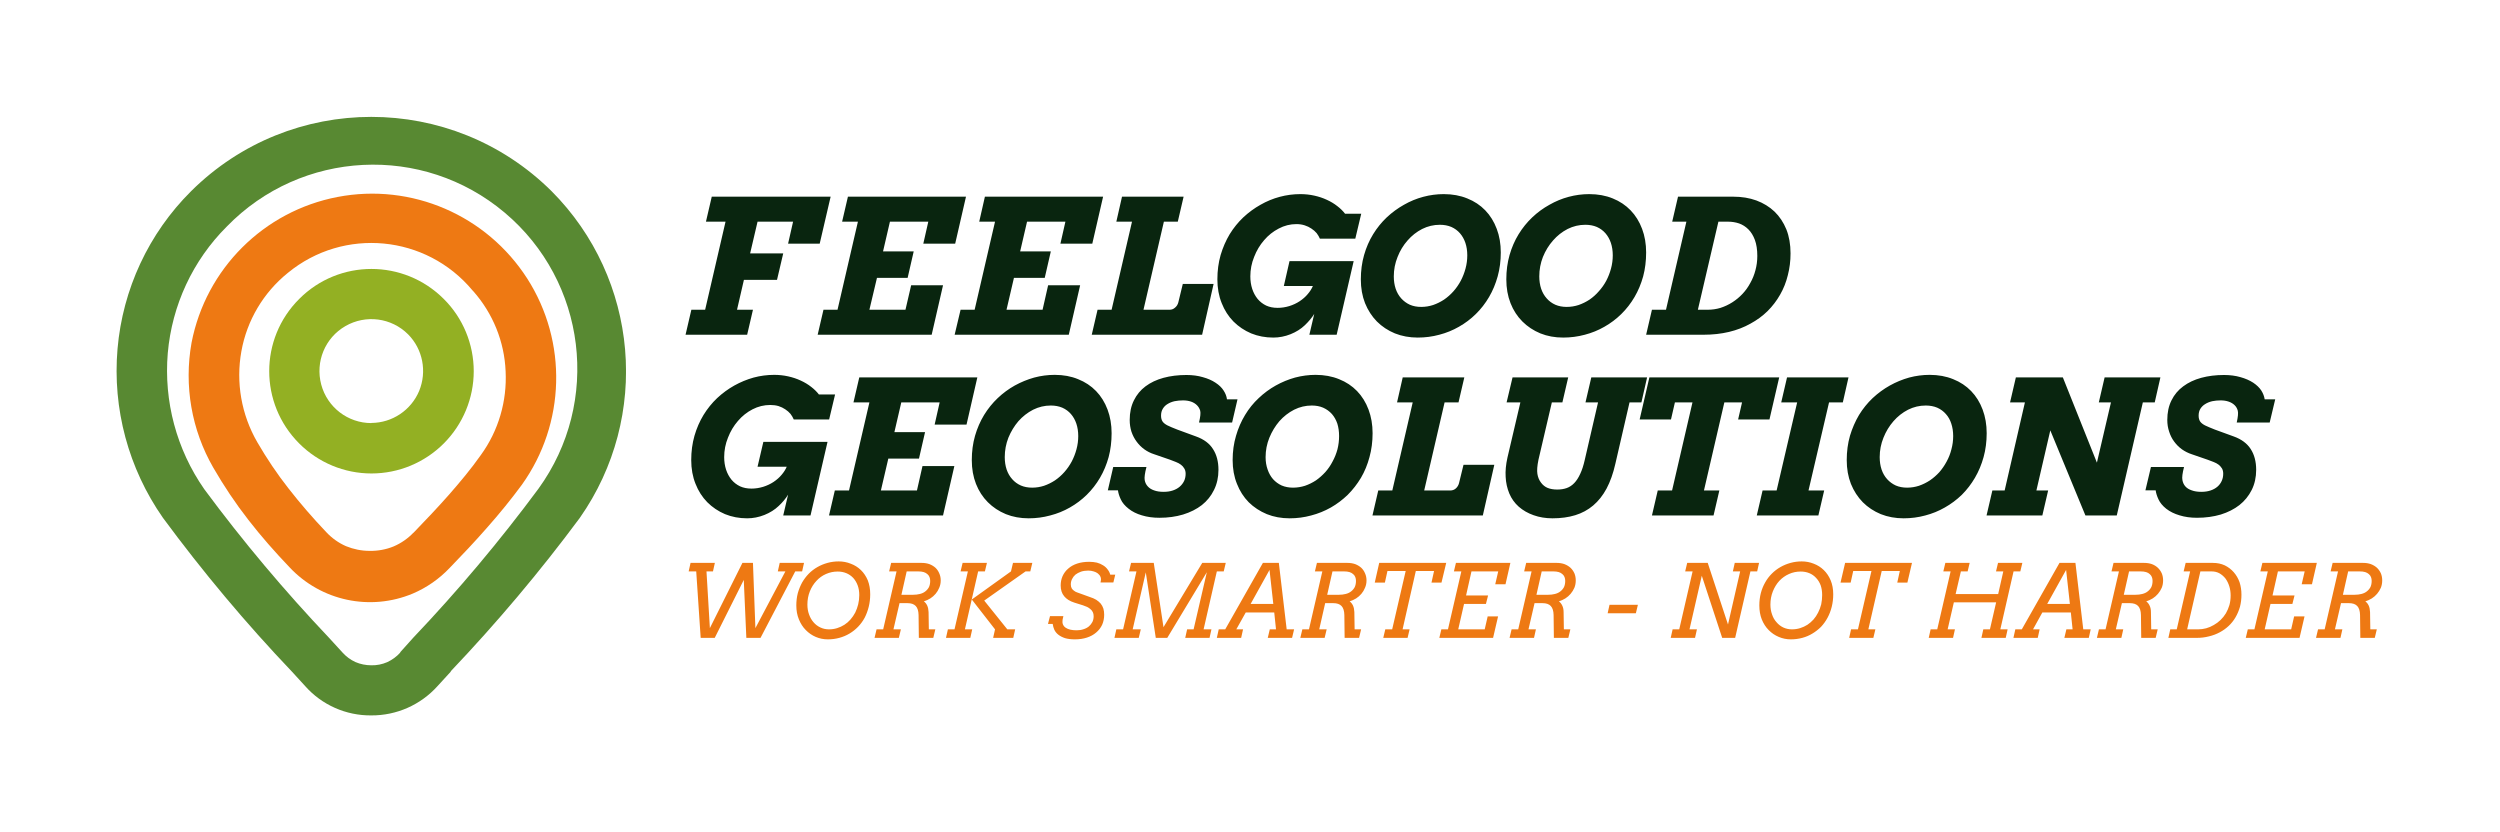 <svg xmlns="http://www.w3.org/2000/svg" version="1.1" xmlns:xlink="http://www.w3.org/1999/xlink" xmlns:svgjs="http://svgjs.dev/svgjs" viewBox="0 0 18.507 6.158"><g transform="matrix(1,0,0,1,5.034,1.437)"><g><path d=" M 0.235 0.019 L 1.115 0.019 L 1.034 0.367 L 0.8 0.367 L 0.837 0.204 L 0.574 0.204 L 0.519 0.439 L 0.764 0.439 L 0.718 0.635 L 0.473 0.635 L 0.422 0.856 L 0.54 0.856 L 0.497 1.041 L 0.041 1.041 L 0.084 0.856 L 0.186 0.856 L 0.337 0.204 L 0.192 0.204 L 0.235 0.019 M 1.243 0.019 L 2.117 0.019 L 2.037 0.367 L 1.801 0.367 L 1.838 0.204 L 1.554 0.204 L 1.503 0.424 L 1.73 0.424 L 1.685 0.62 L 1.458 0.62 L 1.402 0.856 L 1.669 0.856 L 1.711 0.675 L 1.947 0.675 L 1.863 1.041 L 1.019 1.041 L 1.062 0.856 L 1.166 0.856 L 1.317 0.204 L 1.2 0.204 L 1.243 0.019 M 2.257 0.019 L 3.132 0.019 L 3.052 0.367 L 2.816 0.367 L 2.853 0.204 L 2.569 0.204 L 2.518 0.424 L 2.745 0.424 L 2.7 0.62 L 2.472 0.62 L 2.417 0.856 L 2.684 0.856 L 2.725 0.675 L 2.962 0.675 L 2.878 1.041 L 2.033 1.041 L 2.077 0.856 L 2.181 0.856 L 2.332 0.204 L 2.215 0.204 L 2.257 0.019 M 3.272 0.019 L 3.728 0.019 L 3.685 0.204 L 3.582 0.204 L 3.431 0.856 L 3.624 0.856 Q 3.648 0.856 3.665 0.84 Q 3.683 0.825 3.689 0.801 L 3.722 0.665 L 3.95 0.665 L 3.865 1.041 L 3.048 1.041 L 3.091 0.856 L 3.195 0.856 L 3.346 0.204 L 3.23 0.204 L 3.272 0.019 M 4.659 1.041 L 4.695 0.887 Q 4.668 0.93 4.625 0.971 Q 4.582 1.012 4.52 1.037 Q 4.457 1.062 4.392 1.062 Q 4.304 1.062 4.228 1.031 Q 4.153 0.999 4.097 0.943 Q 4.041 0.886 4.01 0.807 Q 3.978 0.728 3.978 0.631 Q 3.978 0.535 4.002 0.451 Q 4.027 0.367 4.069 0.297 Q 4.112 0.227 4.17 0.172 Q 4.229 0.117 4.297 0.079 Q 4.365 0.04 4.44 0.02 Q 4.515 0 4.592 0 Q 4.645 0 4.695 0.011 Q 4.745 0.022 4.788 0.042 Q 4.832 0.062 4.866 0.089 Q 4.9 0.115 4.923 0.145 L 5.043 0.145 L 4.999 0.33 L 4.737 0.33 Q 4.728 0.309 4.713 0.289 Q 4.697 0.27 4.674 0.255 Q 4.652 0.24 4.624 0.231 Q 4.596 0.222 4.563 0.222 Q 4.494 0.222 4.432 0.255 Q 4.37 0.287 4.324 0.341 Q 4.277 0.395 4.25 0.465 Q 4.222 0.534 4.222 0.609 Q 4.222 0.659 4.236 0.702 Q 4.25 0.744 4.276 0.776 Q 4.302 0.807 4.339 0.825 Q 4.376 0.842 4.424 0.842 Q 4.467 0.842 4.51 0.829 Q 4.552 0.816 4.587 0.793 Q 4.623 0.769 4.647 0.74 Q 4.672 0.711 4.685 0.68 L 4.47 0.68 L 4.512 0.496 L 4.987 0.496 L 4.861 1.041 L 4.659 1.041 M 5.461 1.062 Q 5.37 1.062 5.292 1.031 Q 5.215 0.999 5.159 0.943 Q 5.103 0.886 5.071 0.807 Q 5.04 0.728 5.04 0.631 Q 5.04 0.535 5.064 0.451 Q 5.088 0.367 5.131 0.297 Q 5.174 0.227 5.232 0.172 Q 5.291 0.117 5.359 0.079 Q 5.427 0.04 5.502 0.02 Q 5.577 0 5.654 0 Q 5.75 0 5.828 0.032 Q 5.906 0.063 5.961 0.12 Q 6.016 0.177 6.046 0.257 Q 6.076 0.336 6.076 0.432 Q 6.076 0.526 6.053 0.609 Q 6.03 0.692 5.989 0.762 Q 5.948 0.832 5.891 0.888 Q 5.835 0.943 5.766 0.982 Q 5.698 1.021 5.621 1.041 Q 5.544 1.062 5.461 1.062 M 5.487 0.835 Q 5.532 0.835 5.575 0.821 Q 5.618 0.806 5.656 0.781 Q 5.694 0.755 5.726 0.719 Q 5.757 0.684 5.78 0.641 Q 5.802 0.599 5.815 0.551 Q 5.828 0.503 5.828 0.453 Q 5.828 0.403 5.814 0.361 Q 5.8 0.32 5.774 0.29 Q 5.748 0.26 5.71 0.243 Q 5.672 0.227 5.625 0.227 Q 5.556 0.227 5.494 0.258 Q 5.432 0.29 5.386 0.343 Q 5.339 0.396 5.312 0.465 Q 5.284 0.534 5.284 0.609 Q 5.284 0.659 5.298 0.701 Q 5.312 0.742 5.339 0.772 Q 5.366 0.802 5.403 0.819 Q 5.44 0.835 5.487 0.835 M 6.538 1.062 Q 6.446 1.062 6.369 1.031 Q 6.292 0.999 6.236 0.943 Q 6.179 0.886 6.148 0.807 Q 6.117 0.728 6.117 0.631 Q 6.117 0.535 6.141 0.451 Q 6.165 0.367 6.208 0.297 Q 6.251 0.227 6.309 0.172 Q 6.367 0.117 6.436 0.079 Q 6.504 0.04 6.579 0.02 Q 6.654 0 6.731 0 Q 6.827 0 6.905 0.032 Q 6.982 0.063 7.037 0.12 Q 7.092 0.177 7.122 0.257 Q 7.152 0.336 7.152 0.432 Q 7.152 0.526 7.13 0.609 Q 7.107 0.692 7.066 0.762 Q 7.025 0.832 6.968 0.888 Q 6.912 0.943 6.843 0.982 Q 6.775 1.021 6.698 1.041 Q 6.62 1.062 6.538 1.062 M 6.564 0.835 Q 6.609 0.835 6.652 0.821 Q 6.695 0.806 6.733 0.781 Q 6.771 0.755 6.802 0.719 Q 6.834 0.684 6.857 0.641 Q 6.879 0.599 6.892 0.551 Q 6.905 0.503 6.905 0.453 Q 6.905 0.403 6.891 0.361 Q 6.877 0.32 6.851 0.29 Q 6.825 0.26 6.787 0.243 Q 6.749 0.227 6.702 0.227 Q 6.633 0.227 6.571 0.258 Q 6.509 0.29 6.463 0.343 Q 6.416 0.396 6.388 0.465 Q 6.361 0.534 6.361 0.609 Q 6.361 0.659 6.375 0.701 Q 6.389 0.742 6.416 0.772 Q 6.442 0.802 6.48 0.819 Q 6.517 0.835 6.564 0.835 M 7.388 0.019 L 7.798 0.019 Q 7.891 0.019 7.968 0.047 Q 8.046 0.076 8.102 0.129 Q 8.158 0.183 8.19 0.261 Q 8.221 0.339 8.221 0.439 Q 8.221 0.523 8.201 0.6 Q 8.182 0.678 8.144 0.744 Q 8.106 0.811 8.051 0.866 Q 7.996 0.92 7.924 0.959 Q 7.853 0.999 7.766 1.02 Q 7.678 1.041 7.577 1.041 L 7.152 1.041 L 7.195 0.856 L 7.299 0.856 L 7.45 0.204 L 7.345 0.204 L 7.388 0.019 M 7.687 0.204 L 7.535 0.856 L 7.607 0.856 Q 7.657 0.856 7.703 0.842 Q 7.749 0.827 7.79 0.801 Q 7.831 0.775 7.865 0.739 Q 7.899 0.703 7.923 0.658 Q 7.948 0.614 7.961 0.564 Q 7.975 0.513 7.975 0.458 Q 7.975 0.388 7.957 0.339 Q 7.939 0.291 7.909 0.261 Q 7.879 0.231 7.84 0.217 Q 7.801 0.204 7.758 0.204 L 7.687 0.204 M 0.764 2.379 L 0.8 2.225 Q 0.773 2.269 0.73 2.309 Q 0.687 2.35 0.625 2.375 Q 0.562 2.4 0.497 2.4 Q 0.409 2.4 0.333 2.369 Q 0.258 2.337 0.202 2.281 Q 0.146 2.224 0.115 2.145 Q 0.083 2.066 0.083 1.969 Q 0.083 1.873 0.107 1.789 Q 0.131 1.706 0.174 1.635 Q 0.217 1.565 0.275 1.51 Q 0.334 1.455 0.402 1.417 Q 0.47 1.379 0.545 1.358 Q 0.62 1.338 0.697 1.338 Q 0.75 1.338 0.8 1.349 Q 0.85 1.36 0.893 1.38 Q 0.937 1.4 0.971 1.427 Q 1.005 1.453 1.028 1.483 L 1.148 1.483 L 1.104 1.668 L 0.842 1.668 Q 0.833 1.647 0.818 1.627 Q 0.802 1.608 0.779 1.593 Q 0.757 1.578 0.729 1.569 Q 0.701 1.561 0.668 1.561 Q 0.599 1.561 0.537 1.593 Q 0.475 1.625 0.429 1.679 Q 0.382 1.733 0.355 1.803 Q 0.327 1.872 0.327 1.947 Q 0.327 1.997 0.341 2.04 Q 0.355 2.082 0.381 2.114 Q 0.407 2.145 0.444 2.163 Q 0.481 2.18 0.529 2.18 Q 0.572 2.18 0.615 2.167 Q 0.657 2.154 0.692 2.131 Q 0.728 2.107 0.752 2.078 Q 0.777 2.049 0.79 2.018 L 0.574 2.018 L 0.617 1.834 L 1.092 1.834 L 0.966 2.379 L 0.764 2.379 M 1.327 1.357 L 2.201 1.357 L 2.121 1.706 L 1.885 1.706 L 1.922 1.542 L 1.638 1.542 L 1.587 1.762 L 1.814 1.762 L 1.769 1.958 L 1.542 1.958 L 1.487 2.194 L 1.754 2.194 L 1.795 2.013 L 2.031 2.013 L 1.947 2.379 L 1.103 2.379 L 1.146 2.194 L 1.251 2.194 L 1.402 1.542 L 1.284 1.542 L 1.327 1.357 M 2.581 2.4 Q 2.489 2.4 2.412 2.369 Q 2.335 2.337 2.279 2.281 Q 2.222 2.224 2.191 2.145 Q 2.16 2.066 2.16 1.969 Q 2.16 1.873 2.184 1.789 Q 2.208 1.706 2.251 1.635 Q 2.294 1.565 2.352 1.51 Q 2.41 1.455 2.478 1.417 Q 2.547 1.379 2.622 1.358 Q 2.697 1.338 2.774 1.338 Q 2.87 1.338 2.947 1.37 Q 3.025 1.401 3.08 1.458 Q 3.135 1.515 3.165 1.595 Q 3.195 1.675 3.195 1.77 Q 3.195 1.864 3.173 1.947 Q 3.15 2.03 3.109 2.1 Q 3.068 2.17 3.011 2.226 Q 2.955 2.281 2.886 2.32 Q 2.818 2.359 2.74 2.379 Q 2.663 2.4 2.581 2.4 M 2.607 2.173 Q 2.652 2.173 2.695 2.159 Q 2.738 2.144 2.776 2.119 Q 2.814 2.093 2.845 2.058 Q 2.877 2.022 2.9 1.979 Q 2.922 1.937 2.935 1.889 Q 2.948 1.841 2.948 1.791 Q 2.948 1.741 2.934 1.699 Q 2.92 1.658 2.894 1.628 Q 2.868 1.598 2.83 1.581 Q 2.792 1.565 2.745 1.565 Q 2.676 1.565 2.614 1.596 Q 2.552 1.628 2.505 1.681 Q 2.459 1.735 2.431 1.803 Q 2.404 1.872 2.404 1.947 Q 2.404 1.997 2.418 2.039 Q 2.432 2.08 2.459 2.11 Q 2.485 2.14 2.523 2.157 Q 2.56 2.173 2.607 2.173 M 3.207 2.02 L 3.453 2.02 Q 3.435 2.089 3.44 2.117 Q 3.445 2.145 3.463 2.164 Q 3.48 2.183 3.509 2.193 Q 3.538 2.204 3.58 2.204 Q 3.618 2.204 3.648 2.194 Q 3.678 2.184 3.699 2.166 Q 3.72 2.148 3.732 2.123 Q 3.743 2.099 3.743 2.07 Q 3.743 2.047 3.733 2.031 Q 3.724 2.015 3.708 2.003 Q 3.692 1.991 3.671 1.983 Q 3.65 1.974 3.627 1.966 L 3.511 1.926 Q 3.47 1.913 3.437 1.889 Q 3.404 1.865 3.38 1.832 Q 3.356 1.8 3.342 1.759 Q 3.329 1.718 3.329 1.672 Q 3.329 1.589 3.36 1.527 Q 3.391 1.464 3.446 1.423 Q 3.502 1.381 3.579 1.36 Q 3.656 1.339 3.749 1.339 Q 3.816 1.339 3.87 1.355 Q 3.925 1.37 3.964 1.396 Q 4.004 1.422 4.024 1.454 Q 4.045 1.486 4.049 1.519 L 4.127 1.519 L 4.087 1.691 L 3.842 1.691 Q 3.857 1.629 3.851 1.604 Q 3.844 1.58 3.827 1.563 Q 3.809 1.545 3.783 1.536 Q 3.756 1.527 3.724 1.527 Q 3.691 1.527 3.661 1.533 Q 3.631 1.54 3.609 1.554 Q 3.587 1.567 3.574 1.589 Q 3.561 1.61 3.561 1.64 Q 3.561 1.666 3.572 1.683 Q 3.583 1.699 3.608 1.712 Q 3.632 1.724 3.681 1.743 L 3.82 1.794 Q 3.907 1.825 3.946 1.888 Q 3.986 1.95 3.986 2.041 Q 3.986 2.124 3.953 2.19 Q 3.921 2.256 3.863 2.302 Q 3.805 2.347 3.724 2.372 Q 3.644 2.396 3.549 2.396 Q 3.478 2.396 3.419 2.378 Q 3.361 2.361 3.321 2.329 Q 3.28 2.297 3.263 2.26 Q 3.246 2.224 3.242 2.193 L 3.167 2.193 L 3.207 2.02 M 4.513 2.4 Q 4.421 2.4 4.344 2.369 Q 4.267 2.337 4.21 2.281 Q 4.154 2.224 4.123 2.145 Q 4.091 2.066 4.091 1.969 Q 4.091 1.873 4.116 1.789 Q 4.14 1.706 4.183 1.635 Q 4.225 1.565 4.284 1.51 Q 4.342 1.455 4.41 1.417 Q 4.478 1.379 4.553 1.358 Q 4.629 1.338 4.705 1.338 Q 4.801 1.338 4.879 1.37 Q 4.957 1.401 5.012 1.458 Q 5.067 1.515 5.097 1.595 Q 5.127 1.675 5.127 1.77 Q 5.127 1.864 5.104 1.947 Q 5.082 2.03 5.041 2.1 Q 4.999 2.17 4.943 2.226 Q 4.886 2.281 4.818 2.32 Q 4.749 2.359 4.672 2.379 Q 4.595 2.4 4.513 2.4 M 4.538 2.173 Q 4.583 2.173 4.627 2.159 Q 4.67 2.144 4.708 2.119 Q 4.745 2.093 4.777 2.058 Q 4.809 2.022 4.831 1.979 Q 4.854 1.937 4.867 1.889 Q 4.879 1.841 4.879 1.791 Q 4.879 1.741 4.866 1.699 Q 4.852 1.658 4.826 1.628 Q 4.799 1.598 4.761 1.581 Q 4.724 1.565 4.677 1.565 Q 4.608 1.565 4.546 1.596 Q 4.484 1.628 4.437 1.681 Q 4.391 1.735 4.363 1.803 Q 4.335 1.872 4.335 1.947 Q 4.335 1.997 4.35 2.039 Q 4.364 2.08 4.39 2.11 Q 4.417 2.14 4.454 2.157 Q 4.492 2.173 4.538 2.173 M 5.35 1.357 L 5.806 1.357 L 5.763 1.542 L 5.66 1.542 L 5.509 2.194 L 5.702 2.194 Q 5.726 2.194 5.743 2.179 Q 5.761 2.163 5.767 2.139 L 5.8 2.004 L 6.028 2.004 L 5.943 2.379 L 5.126 2.379 L 5.169 2.194 L 5.273 2.194 L 5.424 1.542 L 5.308 1.542 L 5.35 1.357 M 6.163 1.357 L 6.575 1.357 L 6.532 1.542 L 6.454 1.542 L 6.355 1.966 Q 6.341 2.034 6.347 2.071 Q 6.353 2.109 6.374 2.136 Q 6.394 2.163 6.423 2.175 Q 6.453 2.187 6.494 2.187 Q 6.533 2.187 6.564 2.176 Q 6.595 2.165 6.62 2.139 Q 6.645 2.113 6.664 2.071 Q 6.684 2.029 6.698 1.966 L 6.796 1.542 L 6.703 1.542 L 6.746 1.357 L 7.159 1.357 L 7.117 1.542 L 7.029 1.542 L 6.924 1.997 Q 6.9 2.103 6.859 2.18 Q 6.818 2.256 6.76 2.305 Q 6.702 2.354 6.627 2.377 Q 6.552 2.4 6.459 2.4 Q 6.383 2.4 6.319 2.377 Q 6.256 2.355 6.209 2.314 Q 6.163 2.273 6.139 2.216 Q 6.115 2.158 6.112 2.093 Q 6.108 2.029 6.125 1.952 L 6.221 1.542 L 6.119 1.542 L 6.163 1.357 M 7.238 2.194 L 7.344 2.194 L 7.495 1.542 L 7.365 1.542 L 7.336 1.668 L 7.104 1.668 L 7.176 1.357 L 8.137 1.357 L 8.065 1.668 L 7.833 1.668 L 7.862 1.542 L 7.731 1.542 L 7.58 2.194 L 7.694 2.194 L 7.651 2.379 L 7.195 2.379 L 7.238 2.194 M 8.195 1.357 L 8.65 1.357 L 8.608 1.542 L 8.506 1.542 L 8.354 2.194 L 8.47 2.194 L 8.427 2.379 L 7.971 2.379 L 8.014 2.194 L 8.118 2.194 L 8.27 1.542 L 8.152 1.542 L 8.195 1.357 M 9.058 2.4 Q 8.967 2.4 8.889 2.369 Q 8.812 2.337 8.756 2.281 Q 8.7 2.224 8.668 2.145 Q 8.637 2.066 8.637 1.969 Q 8.637 1.873 8.661 1.789 Q 8.686 1.706 8.728 1.635 Q 8.771 1.565 8.829 1.51 Q 8.888 1.455 8.956 1.417 Q 9.024 1.379 9.099 1.358 Q 9.174 1.338 9.251 1.338 Q 9.347 1.338 9.425 1.37 Q 9.503 1.401 9.558 1.458 Q 9.613 1.515 9.643 1.595 Q 9.673 1.675 9.673 1.77 Q 9.673 1.864 9.65 1.947 Q 9.627 2.03 9.586 2.1 Q 9.545 2.17 9.489 2.226 Q 9.432 2.281 9.363 2.32 Q 9.295 2.359 9.218 2.379 Q 9.141 2.4 9.058 2.4 M 9.084 2.173 Q 9.129 2.173 9.172 2.159 Q 9.215 2.144 9.253 2.119 Q 9.291 2.093 9.323 2.058 Q 9.354 2.022 9.377 1.979 Q 9.4 1.937 9.412 1.889 Q 9.425 1.841 9.425 1.791 Q 9.425 1.741 9.411 1.699 Q 9.398 1.658 9.371 1.628 Q 9.345 1.598 9.307 1.581 Q 9.269 1.565 9.222 1.565 Q 9.153 1.565 9.091 1.596 Q 9.029 1.628 8.983 1.681 Q 8.936 1.735 8.909 1.803 Q 8.881 1.872 8.881 1.947 Q 8.881 1.997 8.895 2.039 Q 8.909 2.08 8.936 2.11 Q 8.963 2.14 9 2.157 Q 9.037 2.173 9.084 2.173 M 10.546 1.357 L 10.959 1.357 L 10.917 1.542 L 10.829 1.542 L 10.636 2.379 L 10.404 2.379 L 10.144 1.749 L 10.041 2.194 L 10.128 2.194 L 10.085 2.379 L 9.672 2.379 L 9.715 2.194 L 9.806 2.194 L 9.956 1.542 L 9.846 1.542 L 9.889 1.357 L 10.237 1.357 L 10.489 1.988 L 10.593 1.542 L 10.503 1.542 L 10.546 1.357 M 10.889 2.02 L 11.134 2.02 Q 11.116 2.089 11.122 2.117 Q 11.127 2.145 11.144 2.164 Q 11.161 2.183 11.191 2.193 Q 11.22 2.204 11.262 2.204 Q 11.3 2.204 11.33 2.194 Q 11.36 2.184 11.381 2.166 Q 11.402 2.148 11.413 2.123 Q 11.424 2.099 11.424 2.07 Q 11.424 2.047 11.415 2.031 Q 11.405 2.015 11.39 2.003 Q 11.374 1.991 11.353 1.983 Q 11.332 1.974 11.308 1.966 L 11.192 1.926 Q 11.152 1.913 11.118 1.889 Q 11.085 1.865 11.061 1.832 Q 11.037 1.8 11.024 1.759 Q 11.01 1.718 11.01 1.672 Q 11.01 1.589 11.041 1.527 Q 11.072 1.464 11.128 1.423 Q 11.184 1.381 11.261 1.36 Q 11.338 1.339 11.43 1.339 Q 11.497 1.339 11.552 1.355 Q 11.606 1.37 11.646 1.396 Q 11.685 1.422 11.706 1.454 Q 11.726 1.486 11.731 1.519 L 11.809 1.519 L 11.768 1.691 L 11.524 1.691 Q 11.538 1.629 11.532 1.604 Q 11.526 1.58 11.509 1.563 Q 11.491 1.545 11.464 1.536 Q 11.438 1.527 11.405 1.527 Q 11.372 1.527 11.343 1.533 Q 11.313 1.54 11.291 1.554 Q 11.269 1.567 11.255 1.589 Q 11.242 1.61 11.242 1.64 Q 11.242 1.666 11.253 1.683 Q 11.264 1.699 11.289 1.712 Q 11.314 1.724 11.362 1.743 L 11.502 1.794 Q 11.588 1.825 11.628 1.888 Q 11.668 1.95 11.668 2.041 Q 11.668 2.124 11.635 2.19 Q 11.602 2.256 11.544 2.302 Q 11.486 2.347 11.406 2.372 Q 11.325 2.396 11.23 2.396 Q 11.159 2.396 11.101 2.378 Q 11.043 2.361 11.002 2.329 Q 10.962 2.297 10.945 2.26 Q 10.928 2.224 10.924 2.193 L 10.848 2.193 L 10.889 2.02" fill="#09250f" fill-rule="nonzero"></path></g><g><path d=" M 0.738 2.73 L 0.918 2.73 L 0.904 2.793 L 0.853 2.793 L 0.596 3.285 L 0.491 3.285 L 0.472 2.856 L 0.257 3.285 L 0.153 3.285 L 0.12 2.793 L 0.064 2.793 L 0.078 2.73 L 0.258 2.73 L 0.244 2.793 L 0.196 2.793 L 0.221 3.213 L 0.462 2.73 L 0.54 2.73 L 0.558 3.213 L 0.78 2.793 L 0.724 2.793 L 0.738 2.73 M 1.094 3.296 Q 1.047 3.296 1.005 3.278 Q 0.963 3.26 0.931 3.227 Q 0.899 3.195 0.88 3.148 Q 0.861 3.102 0.861 3.045 Q 0.861 2.997 0.872 2.954 Q 0.884 2.912 0.904 2.875 Q 0.925 2.839 0.953 2.81 Q 0.982 2.781 1.017 2.761 Q 1.052 2.741 1.092 2.73 Q 1.132 2.719 1.175 2.719 Q 1.222 2.719 1.264 2.736 Q 1.307 2.752 1.339 2.783 Q 1.371 2.814 1.39 2.859 Q 1.408 2.905 1.408 2.962 Q 1.408 3.011 1.397 3.055 Q 1.386 3.099 1.367 3.136 Q 1.347 3.173 1.318 3.203 Q 1.29 3.232 1.255 3.253 Q 1.22 3.274 1.179 3.285 Q 1.139 3.296 1.094 3.296 M 1.103 3.222 Q 1.134 3.222 1.163 3.213 Q 1.192 3.204 1.217 3.188 Q 1.242 3.172 1.262 3.149 Q 1.282 3.126 1.297 3.098 Q 1.311 3.069 1.319 3.037 Q 1.327 3.004 1.327 2.968 Q 1.327 2.928 1.315 2.896 Q 1.303 2.864 1.282 2.841 Q 1.26 2.818 1.231 2.806 Q 1.202 2.794 1.167 2.794 Q 1.122 2.794 1.081 2.812 Q 1.04 2.83 1.01 2.863 Q 0.979 2.896 0.961 2.941 Q 0.943 2.986 0.943 3.039 Q 0.943 3.078 0.955 3.111 Q 0.967 3.145 0.988 3.169 Q 1.009 3.194 1.039 3.208 Q 1.068 3.222 1.103 3.222 M 1.563 2.73 L 1.789 2.73 Q 1.82 2.73 1.846 2.739 Q 1.872 2.749 1.891 2.766 Q 1.909 2.783 1.919 2.807 Q 1.93 2.831 1.93 2.86 Q 1.93 2.889 1.919 2.914 Q 1.909 2.939 1.892 2.959 Q 1.875 2.979 1.853 2.993 Q 1.83 3.007 1.805 3.015 Q 1.82 3.025 1.83 3.046 Q 1.839 3.066 1.84 3.094 L 1.842 3.222 L 1.89 3.222 L 1.875 3.285 L 1.768 3.285 L 1.766 3.116 Q 1.765 3.07 1.745 3.049 Q 1.725 3.028 1.684 3.028 L 1.625 3.028 L 1.58 3.222 L 1.635 3.222 L 1.62 3.285 L 1.44 3.285 L 1.455 3.222 L 1.504 3.222 L 1.603 2.793 L 1.548 2.793 L 1.563 2.73 M 1.678 2.793 L 1.639 2.966 L 1.726 2.966 Q 1.753 2.966 1.776 2.96 Q 1.8 2.954 1.816 2.941 Q 1.833 2.928 1.843 2.909 Q 1.852 2.889 1.852 2.863 Q 1.852 2.848 1.847 2.835 Q 1.842 2.822 1.831 2.813 Q 1.82 2.803 1.804 2.798 Q 1.787 2.793 1.764 2.793 L 1.678 2.793 M 2.45 2.793 L 2.465 2.73 L 2.608 2.73 L 2.593 2.793 L 2.558 2.793 L 2.252 3.009 L 2.423 3.222 L 2.481 3.222 L 2.467 3.285 L 2.318 3.285 L 2.332 3.222 L 2.16 3.001 L 2.45 2.793 M 2.092 2.73 L 2.272 2.73 L 2.257 2.793 L 2.207 2.793 L 2.109 3.222 L 2.163 3.222 L 2.149 3.285 L 1.969 3.285 L 1.983 3.222 L 2.032 3.222 L 2.131 2.793 L 2.077 2.793 L 2.092 2.73 M 3.114 2.868 Q 3.119 2.849 3.113 2.834 Q 3.107 2.819 3.093 2.808 Q 3.08 2.798 3.062 2.793 Q 3.043 2.787 3.022 2.787 Q 2.992 2.787 2.968 2.795 Q 2.944 2.804 2.927 2.817 Q 2.911 2.831 2.902 2.85 Q 2.893 2.868 2.893 2.889 Q 2.893 2.907 2.9 2.919 Q 2.907 2.93 2.918 2.937 Q 2.928 2.945 2.941 2.949 Q 2.954 2.953 2.966 2.958 L 3.035 2.983 Q 3.061 2.991 3.081 3.003 Q 3.101 3.016 3.114 3.031 Q 3.127 3.047 3.134 3.068 Q 3.14 3.088 3.14 3.114 Q 3.14 3.154 3.125 3.188 Q 3.109 3.222 3.08 3.246 Q 3.052 3.27 3.012 3.283 Q 2.972 3.296 2.924 3.296 Q 2.88 3.296 2.85 3.287 Q 2.82 3.277 2.8 3.261 Q 2.781 3.246 2.771 3.225 Q 2.762 3.205 2.759 3.182 L 2.724 3.182 L 2.739 3.124 L 2.838 3.124 L 2.832 3.151 Q 2.826 3.19 2.855 3.21 Q 2.883 3.229 2.936 3.229 Q 2.964 3.229 2.987 3.221 Q 3.01 3.214 3.027 3.2 Q 3.043 3.186 3.053 3.167 Q 3.062 3.148 3.062 3.125 Q 3.062 3.107 3.056 3.095 Q 3.05 3.082 3.039 3.073 Q 3.028 3.063 3.014 3.056 Q 2.999 3.05 2.983 3.044 L 2.919 3.024 Q 2.869 3.008 2.844 2.977 Q 2.818 2.946 2.818 2.897 Q 2.818 2.86 2.832 2.828 Q 2.847 2.795 2.874 2.772 Q 2.901 2.748 2.94 2.735 Q 2.979 2.722 3.029 2.722 Q 3.06 2.722 3.086 2.728 Q 3.112 2.735 3.132 2.748 Q 3.152 2.76 3.165 2.778 Q 3.179 2.795 3.185 2.817 L 3.222 2.817 L 3.208 2.875 L 3.113 2.875 L 3.114 2.868 M 3.23 3.222 L 3.28 3.222 L 3.379 2.793 L 3.324 2.793 L 3.339 2.73 L 3.507 2.73 L 3.579 3.206 L 3.866 2.73 L 4.04 2.73 L 4.025 2.793 L 3.974 2.793 L 3.876 3.222 L 3.934 3.222 L 3.92 3.285 L 3.74 3.285 L 3.754 3.222 L 3.802 3.222 L 3.9 2.799 L 3.607 3.285 L 3.522 3.285 L 3.448 2.8 L 3.351 3.222 L 3.411 3.222 L 3.396 3.285 L 3.216 3.285 L 3.23 3.222 M 4.366 3.222 L 4.412 3.222 L 4.399 3.097 L 4.188 3.097 L 4.118 3.222 L 4.168 3.222 L 4.154 3.285 L 3.974 3.285 L 3.988 3.222 L 4.036 3.222 L 4.315 2.73 L 4.433 2.73 L 4.491 3.222 L 4.546 3.222 L 4.531 3.285 L 4.351 3.285 L 4.366 3.222 M 4.224 3.034 L 4.392 3.034 L 4.364 2.782 L 4.224 3.034 M 4.715 2.73 L 4.941 2.73 Q 4.972 2.73 4.998 2.739 Q 5.024 2.749 5.043 2.766 Q 5.061 2.783 5.071 2.807 Q 5.082 2.831 5.082 2.86 Q 5.082 2.889 5.071 2.914 Q 5.061 2.939 5.044 2.959 Q 5.027 2.979 5.005 2.993 Q 4.982 3.007 4.957 3.015 Q 4.972 3.025 4.982 3.046 Q 4.991 3.066 4.992 3.094 L 4.994 3.222 L 5.042 3.222 L 5.027 3.285 L 4.92 3.285 L 4.918 3.116 Q 4.917 3.07 4.897 3.049 Q 4.877 3.028 4.836 3.028 L 4.776 3.028 L 4.732 3.222 L 4.787 3.222 L 4.772 3.285 L 4.592 3.285 L 4.607 3.222 L 4.656 3.222 L 4.755 2.793 L 4.7 2.793 L 4.715 2.73 M 4.83 2.793 L 4.791 2.966 L 4.878 2.966 Q 4.905 2.966 4.928 2.96 Q 4.952 2.954 4.968 2.941 Q 4.985 2.928 4.995 2.909 Q 5.004 2.889 5.004 2.863 Q 5.004 2.848 4.999 2.835 Q 4.994 2.822 4.983 2.813 Q 4.972 2.803 4.956 2.798 Q 4.939 2.793 4.916 2.793 L 4.83 2.793 M 5.221 3.222 L 5.272 3.222 L 5.372 2.79 L 5.237 2.79 L 5.218 2.876 L 5.143 2.876 L 5.176 2.73 L 5.672 2.73 L 5.637 2.876 L 5.563 2.876 L 5.582 2.79 L 5.447 2.79 L 5.349 3.222 L 5.401 3.222 L 5.386 3.285 L 5.206 3.285 L 5.221 3.222 M 5.744 2.73 L 6.147 2.73 L 6.111 2.888 L 6.035 2.888 L 6.057 2.793 L 5.859 2.793 L 5.819 2.971 L 5.982 2.971 L 5.966 3.034 L 5.804 3.034 L 5.761 3.222 L 5.957 3.222 L 5.979 3.126 L 6.056 3.126 L 6.019 3.285 L 5.621 3.285 L 5.636 3.222 L 5.685 3.222 L 5.784 2.793 L 5.729 2.793 L 5.744 2.73 M 6.264 2.73 L 6.49 2.73 Q 6.521 2.73 6.547 2.739 Q 6.573 2.749 6.592 2.766 Q 6.61 2.783 6.621 2.807 Q 6.631 2.831 6.631 2.86 Q 6.631 2.889 6.621 2.914 Q 6.61 2.939 6.593 2.959 Q 6.576 2.979 6.554 2.993 Q 6.531 3.007 6.506 3.015 Q 6.521 3.025 6.531 3.046 Q 6.541 3.066 6.541 3.094 L 6.543 3.222 L 6.591 3.222 L 6.576 3.285 L 6.469 3.285 L 6.467 3.116 Q 6.466 3.07 6.446 3.049 Q 6.426 3.028 6.385 3.028 L 6.326 3.028 L 6.281 3.222 L 6.336 3.222 L 6.322 3.285 L 6.141 3.285 L 6.156 3.222 L 6.205 3.222 L 6.304 2.793 L 6.249 2.793 L 6.264 2.73 M 6.379 2.793 L 6.34 2.966 L 6.427 2.966 Q 6.454 2.966 6.477 2.96 Q 6.501 2.954 6.517 2.941 Q 6.534 2.928 6.544 2.909 Q 6.553 2.889 6.553 2.863 Q 6.553 2.848 6.548 2.835 Q 6.543 2.822 6.532 2.813 Q 6.521 2.803 6.505 2.798 Q 6.488 2.793 6.465 2.793 L 6.379 2.793 M 6.867 3.103 L 6.881 3.04 L 7.091 3.04 L 7.076 3.103 L 6.867 3.103 M 7.808 2.73 L 7.988 2.73 L 7.974 2.793 L 7.924 2.793 L 7.811 3.285 L 7.715 3.285 L 7.564 2.825 L 7.473 3.222 L 7.528 3.222 L 7.514 3.285 L 7.334 3.285 L 7.348 3.222 L 7.397 3.222 L 7.496 2.793 L 7.441 2.793 L 7.456 2.73 L 7.608 2.73 L 7.758 3.186 L 7.848 2.793 L 7.794 2.793 L 7.808 2.73 M 8.223 3.296 Q 8.176 3.296 8.134 3.278 Q 8.091 3.26 8.059 3.227 Q 8.027 3.195 8.008 3.148 Q 7.99 3.102 7.99 3.045 Q 7.99 2.997 8.001 2.954 Q 8.012 2.912 8.033 2.875 Q 8.053 2.839 8.082 2.81 Q 8.111 2.781 8.146 2.761 Q 8.181 2.741 8.221 2.73 Q 8.261 2.719 8.304 2.719 Q 8.351 2.719 8.393 2.736 Q 8.435 2.752 8.467 2.783 Q 8.499 2.814 8.518 2.859 Q 8.537 2.905 8.537 2.962 Q 8.537 3.011 8.526 3.055 Q 8.515 3.099 8.495 3.136 Q 8.475 3.173 8.447 3.203 Q 8.418 3.232 8.383 3.253 Q 8.349 3.274 8.308 3.285 Q 8.267 3.296 8.223 3.296 M 8.231 3.222 Q 8.263 3.222 8.292 3.213 Q 8.321 3.204 8.346 3.188 Q 8.37 3.172 8.391 3.149 Q 8.411 3.126 8.425 3.098 Q 8.44 3.069 8.448 3.037 Q 8.455 3.004 8.455 2.968 Q 8.455 2.928 8.444 2.896 Q 8.432 2.864 8.41 2.841 Q 8.389 2.818 8.36 2.806 Q 8.331 2.794 8.296 2.794 Q 8.25 2.794 8.21 2.812 Q 8.169 2.83 8.138 2.863 Q 8.108 2.896 8.09 2.941 Q 8.072 2.986 8.072 3.039 Q 8.072 3.078 8.084 3.111 Q 8.095 3.145 8.117 3.169 Q 8.138 3.194 8.167 3.208 Q 8.197 3.222 8.231 3.222 M 8.669 3.222 L 8.72 3.222 L 8.82 2.79 L 8.685 2.79 L 8.666 2.876 L 8.591 2.876 L 8.625 2.73 L 9.12 2.73 L 9.086 2.876 L 9.011 2.876 L 9.03 2.79 L 8.896 2.79 L 8.797 3.222 L 8.849 3.222 L 8.834 3.285 L 8.655 3.285 L 8.669 3.222 M 9.757 2.73 L 9.937 2.73 L 9.922 2.793 L 9.872 2.793 L 9.774 3.222 L 9.828 3.222 L 9.814 3.285 L 9.634 3.285 L 9.648 3.222 L 9.697 3.222 L 9.743 3.022 L 9.43 3.022 L 9.384 3.222 L 9.438 3.222 L 9.424 3.285 L 9.244 3.285 L 9.258 3.222 L 9.307 3.222 L 9.406 2.793 L 9.352 2.793 L 9.367 2.73 L 9.547 2.73 L 9.532 2.793 L 9.482 2.793 L 9.443 2.961 L 9.758 2.961 L 9.796 2.793 L 9.742 2.793 L 9.757 2.73 M 10.263 3.222 L 10.309 3.222 L 10.296 3.097 L 10.085 3.097 L 10.016 3.222 L 10.065 3.222 L 10.051 3.285 L 9.871 3.285 L 9.885 3.222 L 9.933 3.222 L 10.212 2.73 L 10.33 2.73 L 10.388 3.222 L 10.443 3.222 L 10.429 3.285 L 10.248 3.285 L 10.263 3.222 M 10.121 3.034 L 10.289 3.034 L 10.261 2.782 L 10.121 3.034 M 10.612 2.73 L 10.838 2.73 Q 10.87 2.73 10.896 2.739 Q 10.922 2.749 10.94 2.766 Q 10.958 2.783 10.969 2.807 Q 10.979 2.831 10.979 2.86 Q 10.979 2.889 10.969 2.914 Q 10.958 2.939 10.941 2.959 Q 10.924 2.979 10.902 2.993 Q 10.879 3.007 10.854 3.015 Q 10.869 3.025 10.879 3.046 Q 10.889 3.066 10.889 3.094 L 10.891 3.222 L 10.939 3.222 L 10.924 3.285 L 10.817 3.285 L 10.815 3.116 Q 10.814 3.07 10.794 3.049 Q 10.774 3.028 10.733 3.028 L 10.674 3.028 L 10.629 3.222 L 10.684 3.222 L 10.67 3.285 L 10.489 3.285 L 10.504 3.222 L 10.553 3.222 L 10.652 2.793 L 10.597 2.793 L 10.612 2.73 M 10.727 2.793 L 10.688 2.966 L 10.775 2.966 Q 10.802 2.966 10.825 2.96 Q 10.849 2.954 10.865 2.941 Q 10.882 2.928 10.892 2.909 Q 10.901 2.889 10.901 2.863 Q 10.901 2.848 10.896 2.835 Q 10.891 2.822 10.88 2.813 Q 10.87 2.803 10.853 2.798 Q 10.836 2.793 10.813 2.793 L 10.727 2.793 M 11.146 2.73 L 11.347 2.73 Q 11.396 2.73 11.435 2.748 Q 11.474 2.767 11.502 2.799 Q 11.53 2.831 11.545 2.873 Q 11.559 2.916 11.559 2.965 Q 11.559 3.013 11.548 3.055 Q 11.536 3.097 11.515 3.133 Q 11.494 3.169 11.464 3.197 Q 11.434 3.225 11.398 3.244 Q 11.361 3.264 11.318 3.274 Q 11.276 3.285 11.229 3.285 L 11.018 3.285 L 11.032 3.222 L 11.08 3.222 L 11.179 2.793 L 11.131 2.793 L 11.146 2.73 M 11.255 2.793 L 11.157 3.222 L 11.238 3.222 Q 11.268 3.222 11.298 3.214 Q 11.327 3.206 11.354 3.19 Q 11.381 3.175 11.404 3.153 Q 11.427 3.131 11.444 3.103 Q 11.46 3.075 11.47 3.042 Q 11.479 3.009 11.479 2.971 Q 11.479 2.935 11.469 2.903 Q 11.459 2.871 11.441 2.846 Q 11.422 2.822 11.396 2.807 Q 11.37 2.793 11.338 2.793 L 11.255 2.793 M 11.714 2.73 L 12.117 2.73 L 12.081 2.888 L 12.005 2.888 L 12.027 2.793 L 11.829 2.793 L 11.789 2.971 L 11.952 2.971 L 11.936 3.034 L 11.774 3.034 L 11.731 3.222 L 11.927 3.222 L 11.949 3.126 L 12.026 3.126 L 11.989 3.285 L 11.591 3.285 L 11.606 3.222 L 11.655 3.222 L 11.754 2.793 L 11.699 2.793 L 11.714 2.73 M 12.234 2.73 L 12.46 2.73 Q 12.491 2.73 12.517 2.739 Q 12.543 2.749 12.562 2.766 Q 12.58 2.783 12.591 2.807 Q 12.601 2.831 12.601 2.86 Q 12.601 2.889 12.591 2.914 Q 12.58 2.939 12.563 2.959 Q 12.546 2.979 12.524 2.993 Q 12.501 3.007 12.476 3.015 Q 12.491 3.025 12.501 3.046 Q 12.51 3.066 12.511 3.094 L 12.513 3.222 L 12.561 3.222 L 12.546 3.285 L 12.439 3.285 L 12.437 3.116 Q 12.436 3.07 12.416 3.049 Q 12.396 3.028 12.355 3.028 L 12.296 3.028 L 12.251 3.222 L 12.306 3.222 L 12.292 3.285 L 12.111 3.285 L 12.126 3.222 L 12.175 3.222 L 12.274 2.793 L 12.219 2.793 L 12.234 2.73 M 12.349 2.793 L 12.31 2.966 L 12.397 2.966 Q 12.424 2.966 12.447 2.96 Q 12.471 2.954 12.487 2.941 Q 12.504 2.928 12.514 2.909 Q 12.523 2.889 12.523 2.863 Q 12.523 2.848 12.518 2.835 Q 12.513 2.822 12.502 2.813 Q 12.491 2.803 12.475 2.798 Q 12.458 2.793 12.435 2.793 L 12.349 2.793" fill="#ee7913" fill-rule="nonzero"></path></g><g clip-path="url(#SvgjsClipPath1204)"><g clip-path="url(#SvgjsClipPath12021ccccb25-c3a9-4fbd-b103-ada21a619da8)"><path d=" M -2.071 3.391 L -1.974 3.283 C -1.643 2.935 -1.334 2.567 -1.048 2.181 C -0.583 1.539 -0.692 0.647 -1.298 0.137 C -1.905 -0.374 -2.803 -0.328 -3.355 0.24 L -3.355 0.24 C -3.607 0.491 -3.761 0.823 -3.792 1.177 C -3.822 1.534 -3.727 1.89 -3.522 2.184 C -3.236 2.571 -2.926 2.939 -2.595 3.288 L -2.499 3.393 C -2.472 3.423 -2.44 3.447 -2.403 3.464 C -2.366 3.48 -2.326 3.488 -2.285 3.488 L -2.285 3.488 C -2.245 3.489 -2.205 3.481 -2.168 3.465 C -2.131 3.448 -2.098 3.424 -2.071 3.394 Z M -1.697 3.535 L -1.795 3.642 C -1.92 3.781 -2.098 3.86 -2.285 3.859 L -2.285 3.859 C -2.472 3.861 -2.651 3.782 -2.775 3.642 L -2.871 3.537 C -3.214 3.177 -3.533 2.796 -3.828 2.396 L -3.828 2.396 C -4.083 2.031 -4.202 1.589 -4.164 1.146 L -4.164 1.146 C -4.126 0.704 -3.933 0.29 -3.619 -0.022 L -3.619 -0.022 C -2.881 -0.755 -1.69 -0.755 -0.951 -0.022 L -0.951 -0.022 C -0.304 0.627 -0.216 1.647 -0.742 2.397 C -1.037 2.795 -1.356 3.173 -1.697 3.532 Z" fill="#588932" transform="matrix(1,0,0,1,0,0)" fill-rule="evenodd"></path></g><g clip-path="url(#SvgjsClipPath12021ccccb25-c3a9-4fbd-b103-ada21a619da8)"><path d=" M -1.974 2.508 C -1.883 2.414 -1.793 2.319 -1.71 2.225 C -1.627 2.13 -1.548 2.036 -1.474 1.931 C -1.344 1.752 -1.28 1.533 -1.291 1.312 C -1.3 1.092 -1.385 0.883 -1.531 0.718 L -1.536 0.713 C -1.879 0.301 -2.489 0.243 -2.903 0.583 L -2.903 0.583 C -3.084 0.729 -3.206 0.935 -3.247 1.163 C -3.289 1.395 -3.247 1.633 -3.129 1.837 L -3.129 1.837 C -3.06 1.956 -2.983 2.071 -2.898 2.179 C -2.81 2.292 -2.716 2.4 -2.619 2.502 C -2.578 2.546 -2.528 2.582 -2.473 2.606 C -2.417 2.629 -2.358 2.641 -2.297 2.641 C -2.237 2.642 -2.176 2.631 -2.12 2.608 C -2.064 2.584 -2.014 2.549 -1.973 2.506 Z M -1.429 2.47 C -1.52 2.574 -1.613 2.672 -1.706 2.768 C -1.783 2.849 -1.875 2.913 -1.978 2.957 C -2.293 3.089 -2.657 3.012 -2.891 2.762 C -2.999 2.649 -3.102 2.532 -3.195 2.412 C -3.291 2.289 -3.377 2.16 -3.455 2.025 C -3.616 1.746 -3.673 1.418 -3.616 1.1 C -3.51 0.553 -3.082 0.126 -2.535 0.021 C -1.987 -0.084 -1.432 0.156 -1.131 0.625 C -0.831 1.094 -0.847 1.699 -1.171 2.152 C -1.25 2.259 -1.336 2.365 -1.429 2.47 Z" fill="#ee7913" transform="matrix(1,0,0,1,0,0)" fill-rule="evenodd"></path></g><g clip-path="url(#SvgjsClipPath12021ccccb25-c3a9-4fbd-b103-ada21a619da8)"><path d=" M -2.285 1.694 C -2.13 1.693 -1.991 1.6 -1.931 1.457 C -1.872 1.313 -1.904 1.148 -2.013 1.038 L -2.013 1.038 C -2.136 0.915 -2.326 0.89 -2.477 0.977 C -2.628 1.064 -2.701 1.241 -2.656 1.41 C -2.611 1.578 -2.459 1.695 -2.285 1.695 Z M -1.749 1.846 C -1.891 1.988 -2.083 2.068 -2.284 2.068 C -2.485 2.068 -2.677 1.988 -2.819 1.846 L -2.819 1.846 C -3.115 1.55 -3.115 1.071 -2.819 0.776 C -2.524 0.48 -2.045 0.48 -1.749 0.776 L -1.749 0.776 C -1.607 0.917 -1.527 1.11 -1.527 1.311 C -1.527 1.511 -1.607 1.704 -1.749 1.846 Z" fill="#93b023" transform="matrix(1,0,0,1,0,0)" fill-rule="evenodd"></path></g></g></g><defs><clipPath id="SvgjsClipPath1204"><path d=" M -4.171 -0.574 h 3.771 v 4.433 h -3.771 Z"></path></clipPath><clipPath id="SvgjsClipPath12021ccccb25-c3a9-4fbd-b103-ada21a619da8"><path d=" M -4.171 -0.574 L -0.4 -0.574 L -0.4 3.859 L -4.171 3.859 Z"></path></clipPath></defs></svg>